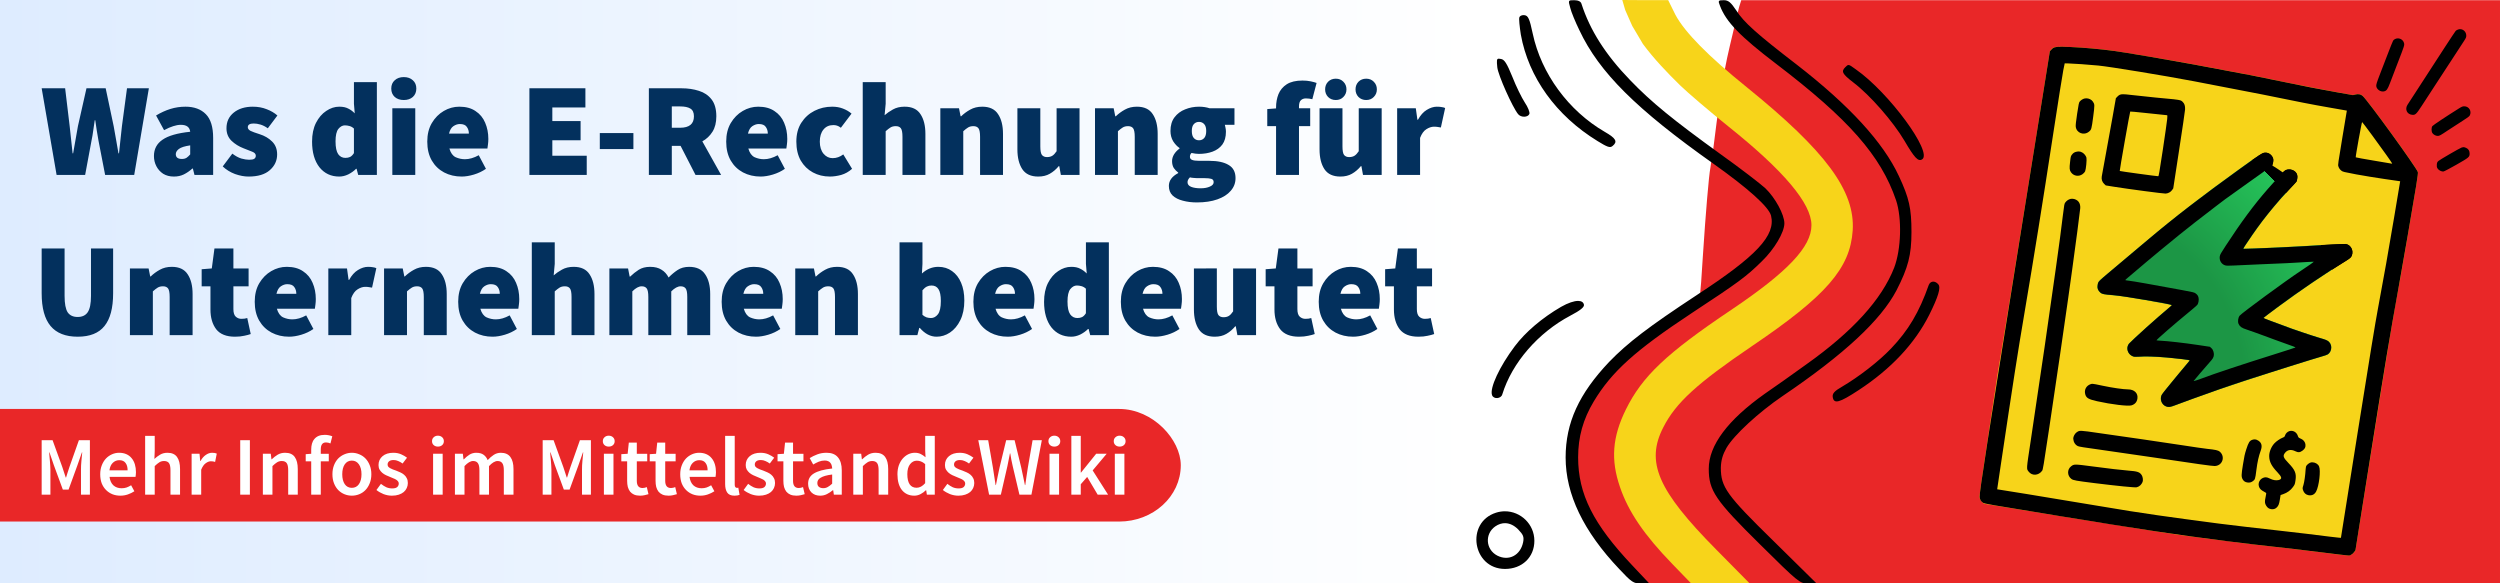 <svg width="1200" height="280" preserveAspectRatio="xMidYMid" version="1.0" viewBox="0 0 1200 280" xmlns="http://www.w3.org/2000/svg">
<defs>
<linearGradient id="linearGradient1" x2="900" y1="105" y2="105" gradientTransform="scale(.786 1.333)" gradientUnits="userSpaceOnUse">
<stop stop-color="#deecff" offset="0"/>
<stop stop-color="#fff" offset="1"/>
</linearGradient>
<radialGradient id="cloudradial-a" cx="0%" cy="0%" r="110%">
<stop stop-color="#1c9645" offset="0"/>
<stop stop-color="#1c9645" offset=".6"/>
<stop stop-color="#25c259" offset="1"/>
<animate attributeName="r" dur="3000ms" repeatCount="indefinite" values="0%; 100%; 40%; 150%; 0%;"/>
</radialGradient>
</defs>
<rect id="banner-ground" width="1200" height="280" fill="#fff" stroke-width="0"/>
<rect id="banner-background" width="707.63" height="280" fill="url(#linearGradient1)" stroke-width=".768"/>
<g id="haring-background" transform="matrix(1 0 0 1 25.499 .1)">
<path id="haring-background-red-ground" d="m810.3 0-1 3.201c-0.915 3.455-1.661 6.93-2.501 10.399l-1.9 8.001c-3.899 16.282-5.924 32.912-8 49.5l-1.4 9.299c-0.7 3.2-2.299 22.101-3.599 42.101-0.6 9.9-1.201 18-1.301 18.1 0 0-3.349 4.872-9.149 8.672-27.9 18-41.673 33.24-49.673 52.54-2.4 5.7-3.344 6.472-3.344 17.672 0 11.3 1.266 12.716 3.866 19.916 3.6 9.8 11.938 22.156 21.338 32.156l7.301 8.445h413.56v-280h-169.4z" fill="#e92728"/>
<path id="haring-background-yellow-path" d="m754.6 4.7c5.456 12.071 0.818 3.06 8.5 16.3 5.265 7.123 11.537 13.667 17.9 19.9 3.6 3.5 13.9 12.3 23 19.6 26.8 21.4 40 37.1 40 47.5s-11.5 22.5-38.6 40.7c-31.1 20.9-42.6 31.8-50.5 47.8-6.5 13.2-7.3 24.2-2.8 37.2 4 11.8 11.6 23 25.3 37.1l8.9 9.2h28.1l-16.1-16.3c-28.1-28.4-34-42-25.4-58.7 6-11.8 16.2-21.1 42.6-39 35.6-24.1 47.1-37.3 48.3-55.5 1.2-19-13-38.1-50.8-68.7-18.5-14.9-29.8-26.4-34.3-34.8l-3.48-7.044-10.919 0.022-11.101-0.078z" fill="#f7d41a" stroke-width=".1"/>
<path id="haring-background-black-contours" d="m730.1 0c-2.9 0-2.9 1e-3 -1.9 3.601 0.5 2.1 2.5 6.899 4.4 10.799 9.5 20.2 27.3 37.901 64.5 64.201 16.6 11.8 26.4 20.6 27.5 24.8 2.3 9.5-6.8 19.299-35.6 38.099-23.1 15.2-33.2 22.901-42.1 32.101-14.5 15.3-20.9 29.199-20.9 45.899 0 17.6 8.5 35.4 25.8 53.6 5.9 6.3 6.8 6.901 10.4 6.901h3.999l-8.2-8.701c-18.7-19.8-26-34.199-26-51.899 0-9.8 2.4-18.299 7.5-26.799 8.6-14.3 19.9-24.5 47-42.4 22.5-14.8 26.2-17.501 33.7-24.901 6-5.8 10.8-13.899 10.8-18.199 0-4.2-4.4-12.3-9.1-16.8-2.4-2.2-12-9.601-21.4-16.301-23-16.6-33.4-25.1-43.5-35.6-11.9-12.3-19.301-23.999-23.401-36.699-0.3-1.1-1.599-1.701-3.499-1.701zm71.799 0c-2.7 0-2.799 0.2-1.799 2.7 2.9 7.7 9.699 14.7 26.899 27.8 34.9 26.6 50.301 44.101 57.601 65.5 2.9 8.6 2.501 23.499-0.899 32.399-6 15.3-19.9 30.6-42.3 46.5-6.5 4.7-15.4 11.001-19.8 14.001-17.8 12.6-26.9 24.8-26.9 36 0 10.5 3.101 15.1 24.601 36.3 18.4 18.2 19.099 18.8 23.099 18.8h4.1l-20.6-20.3c-22.7-22.2-25.399-26.001-25.399-35.301 0.1-3.6 0.9-6.3 2.7-9.499 3.6-6.2 15.499-17.1 26.799-24.8 29.7-20.1 47.3-36.501 54.8-50.801 5.6-10.9 7.201-16.999 7.201-27.999 0-11.4-1.1-16.301-6-26.801-7.5-16.2-23.8-34-49.1-53.6-19.1-14.7-25.401-20.3-29.001-26-2.6-3.9-3.8-4.9-6-4.9zm-96.015 7.157c-0.969-0.029-1.909 0.43-2.084 1.043-0.3 0.7 0.1 4.4 0.7 8.3 3.7 20.5 16.9 38.9 36.8 51.1 4.7 2.9 6 3.401 7.2 2.401 2.6-2.1 1.7-3.7-3.7-6.8-17.4-10.1-30.5-27.9-34.6-47.2-1.5-7.1-2.201-8.601-3.901-8.801-0.138-0.025-0.276-0.038-0.415-0.042zm-11.918 20.912c-1.086-0.023-1.091 0.8-0.766 4.131 0.4 3.8 7.299 19.2 9.999 22.5 1.4 1.7 4.701 1.6 5.401-0.1 0.3-0.8-0.7-3.3-2.2-5.5-1.5-2.3-4.2-7.8-6-12.4-2.6-6.4-3.8-8.3-5.5-8.501-0.375-0.075-0.682-0.125-0.933-0.13zm167.81 3.034c-0.501 0.004-0.876 0.397-1.576 1.097-2 2-1.4 3.2 3.8 7.2 8.2 6.2 19.201 18.9 24.601 28 4.8 8.2 6.599 10.2 8.499 9 5.3-3.2-15.9-32.1-31.8-43.2-2.025-1.462-2.878-2.103-3.523-2.098zm40.847 103.98c-0.98-0.068-1.873 0.489-2.323 1.614-4.6 13.1-9.8 21.8-18.1 30.5-5.9 6.2-15.5 13.6-23.5 18.3-3.7 2.1-4.7 3.3-4.5 4.9 0.5 3.6 3.1 2.899 12.4-3.201 15.6-10.2 26.999-22.4 33.899-36.1 4.4-8.8 5.7-13.2 4.4-14.7-0.7-0.831-1.514-1.262-2.276-1.314zm-170.57 9.259c-1.981-0.021-4.881 0.942-8.256 2.855-9.1 5.3-17.1 12.099-22.2 18.899-7.3 9.7-12.2 20.2-10.9 23.5 0.7 2 4.3 1.8 4.9-0.4 4.7-15.2 17.2-29.6 32.7-37.8 4.8-2.5 6.699-4.1 6.5-5.2-0.219-1.225-1.203-1.838-2.744-1.855zm-35.212 100.98c-1.395 2e-3 -2.822 0.216-4.244 0.669-14.8 4.7-11.301 27 4.299 27 8.2 0 14.101-5.6 14.101-13.5 0-8.016-6.621-14.181-14.156-14.169zm0.227 5.703c2.114 0.06 4.216 1.054 6.129 2.966 2.5 2.6 2.901 3.601 2.401 6.201-1.3 6.3-6.9 9.2-12.4 6.4-5.6-2.9-6.101-10.4-1-14 1.575-1.094 3.226-1.614 4.871-1.567z"/>
</g>
<g id="haring-invoice" transform="matrix(.187 .03 -.03 .187 899.99 -74.45)">
<path id="haring-invoice-yellow-background" d="m676 419.6c-39.6 1.3-78.6 4.3-115.7 8.9-28.3 3.6-33 5.3-37.6 13.8l-2.2 4.2-0.1 378.5c0 208.2-0.4 389.1-0.8 402s-0.3 66.7 0.3 119.5 1.4 128.2 1.7 167.5 1 73.1 1.5 75.1c1.3 5.3 4.9 10 10 13.1l4.5 2.8 235.4 0.3c203.4 0.1 244.2-0.1 299-1.6 94.3-2.6 170.6-5.4 212.5-7.7 21.5-1.2 76.5-3.5 122-5 64.8-2.2 64.7-2.2 69.3-5.3 2.3-1.4 5.4-4.8 6.9-7.4l2.8-4.8v-281c0-260.5 0.5-326.1 3-417.5 0.7-25.2 2.4-181.6 2.6-233.6 0.1-32.4-0.1-38.5-1.4-41-6.1-11.6-157.8-162.7-169.5-168.8-5.2-2.8-12.5-2.6-18.7 0.3l-5 2.4-54-1.1c-29.7-0.6-74.2-2-99-3.1-82-3.7-92.8-4.1-125-5.1-34-1-86-2.4-150.5-4-41-1-173.6-2-192-1.4z" fill="#f7d41a" stroke-width=".1"/>
<path id="haring-invoice-red-lightning" transform="matrix(.1 0 0 -.1 -1.0415e-5 2048)" d="m10952 14330c-57-26-370-331-1069-1042-547-556-1044-1098-1578-1718-115-134-340-395-499-579-159-185-322-374-363-421-98-111-107-130-107-212 0-55 5-73 27-107 15-22 46-53 69-68 50-34 86-35 408-14 167 11 330 12 735 6 286-4 562-10 613-14l93-6-83-95c-199-227-768-930-835-1031-15-23-26-57-30-90-7-74 33-151 99-192 65-41 106-43 238-14 250 56 633 94 1123 112 107 4 147 2 147-6 0-7-24-51-54-98-125-201-478-809-501-865-56-132 55-286 206-286 39 0 105 29 199 87 94 57 464 262 995 551 431 235 2006 1034 2452 1244 125 59 146 72 170 109 40 60 44 156 10 219-36 69-93 99-219 116-413 58-702 107-1088 185-244 49-455 89-467 89-13 0-23 4-23 10 0 16 707 726 995 999 281 266 538 499 784 711 79 68 152 137 162 153 81 135-24 322-181 320-25 0-259-48-520-106-589-131-742-165-1045-228-132-27-303-63-380-79-203-44-590-119-593-115-5 5 86 210 185 415 220 454 449 849 737 1270 138 201 140 206 144 266 8 114-51 193-159 216-77 16-156-8-200-61l-32-38-106 50c-58 27-122 55-141 62l-35 12v86c0 79-2 89-30 128-58 82-161 111-253 69z" fill="url(#cloudradial-a)"/>
<path id="haring-invoice-black-contours" d="m1538.7 226.16c-1.855 0.236-3.714 0.826-5.5 1.81-2.176 1.092-4.537 3.072-5.309 4.262-0.876 1.206-10.035 21.554-20.591 45.217-22.033 49.607-66.898 151.18-70.342 159.1-5.404 12.385 2.546 24.151 15.641 23.251 8.03-0.525 10.053-3.196 19.673-24.683 4.643-10.45 16.298-36.635 25.885-58.33 27.383-61.663 49.065-110.14 54.184-121.63 4.096-9.189 4.63-11.199 3.866-15.348-1.519-9.04-9.469-14.664-17.507-13.642zm-152.6 48.103c-2.313 0.381-4.592 1.275-6.658 2.723-1.726 1.234-3.63 3.348-4.249 4.834-0.635 1.382-4.556 18.447-8.542 37.76-4.074 19.434-8.776 41.635-10.504 49.595-5.332 24.971-6.011 30.091-4.655 33.932 2.816 7.667 12.832 12.279 20.724 9.535 6.571-2.322 8.786-6.523 12.073-22.843 1.695-8.168 6.598-31.788 11.012-52.449 10.249-47.847 10.404-48.937 8.138-53.809-3.103-6.955-10.398-10.423-17.337-9.279zm-838.34 155.91c-16.27 2.541-20.434 5.105-24.259 11.33l-3.003 4.804-8.9e-4 477.1c0 515.3 0.707 657.59 3.107 666.29 1.7 6.4 5.097 10.504 10.697 13.104 4.1 2 6.996 2.004 197.7 2.604 215.9 0.7 298.2-0.203 430-4.403 38.8-1.3 96.398-3.705 120.5-5.005 19.9-1.1 71.8-3.295 120.5-4.995 76.5-2.8 68.399-2.197 73.099-5.497 2.6-1.8 5.302-5.002 6.802-8.002l2.596-5-0.294-246c-0.3-232.9 0.194-304.4 2.794-433 1.2-54.6 2.906-205.1 3.106-256.2 0-26.5-0.303-34.697-1.303-36.597-6-11.4-155.4-160.5-168.9-168.5-5.3-3.3-11.897-3.403-18.897-0.303l-5.499 2.404-43.001-0.698c-23.6-0.4-52.897-1.105-64.997-1.605-32.6-1.4-138.7-5.796-156-6.496-18.9-0.7-70.701-2.107-149-4.007-59.7-1.4-178.19-2.603-201.99-1.903-37.6 1-76.202 3.706-113 7.906-8.55 0.975-15.318 1.823-20.741 2.67zm14.738 40.33 8.505-1.201c12.3-1.7 51-5.197 76.5-6.797 28.8-1.8 170.7-1.299 245 0.901 118.3 3.5 154.09 4.697 176.49 5.597 95.4 4.1 130.3 5.304 171.5 5.804l47.005 0.7-0.398 69.499c-0.4 64.9-0.303 69.8 1.397 73 2.4 4.9 5.302 7.794 10.002 10.294 3.7 1.9 6.397 2.103 37.997 3.003 18.7 0.4 51.697 0.602 73.397 0.202l39.408-0.599-0.602 90.399c-0.7 92.6-1.703 152.1-3.903 238.2-1 36.1-1.202 120-1.002 318.2l0.402 269.2-4.404 0.499c-2.4 0.3-13.094 0.799-23.794 1.099-27.4 0.8-87.802 3.203-124.5 5.003-137.4 6.6-178.9 7.999-315.5 10.599-42 0.8-90.504 0.904-158.5 0.304-53.9-0.5-132.9-0.905-175.5-0.905l-77.493-0.002-0.706-58.499c-2.4-218.2-2.794-290.3-1.794-394.5 1.3-143.9 1.301-280.7 0.001-459-0.6-79.8-0.704-153.1-0.304-163l0.798-18.002zm158.37 53.865c-7.376 1.211-9.801 3.437-13.364 8.437l-3.005 4.397-0.693 47.102c-0.4 26-1.299 69.902-1.999 97.702s-1.206 53.197-1.206 56.497c0 7.6 3.1 13.703 9.2 18.003l4.405 2.994 22.093 0.005c35.9 0 125.81-2.498 130.91-3.598 6.5-1.5 12.101-5.807 14.801-11.407l2.3-4.703-0.705-97.597c-0.3-53.8-0.997-100.9-1.397-104.8-1.1-9-3.701-14.104-9.101-17.904-3.9-2.7-5.002-2.992-12.902-3.192-4.8 0-9.602 0.097-10.702 0.297-3 0.6-84.001 5.297-108.7 6.297-9.3 0.375-15.505 0.741-19.931 1.467zm-90.438 24.971c-1.528 0.244-3.022 0.665-4.429 1.265-4.2 1.8-8.597 5.797-10.797 9.897-1.4 2.6-1.598 6.697-1.398 30.997 0.2 20.3 0.694 29.41 1.694 33.01 4.4 15.7 24.205 19.695 35.205 7.095 5.2-5.8 5.4-7.501 4.5-38.601-0.9-30.4-1.102-31.802-6.602-37.802-4.225-4.713-11.55-6.917-18.172-5.861zm949.24-131.76c-4.061 0.643-6.124 1.818-12.775 7.676-28.787 25.163-58.02 52.217-59.219 54.755-2.064 4.49-0.423 14.159 3.103 17.551 3.905 3.758 9.42 5.548 14.523 4.739 3.957-0.627 6.43-2.505 22.429-17.423 9.972-9.159 24.918-22.633 33.159-29.916 11.994-10.547 15.373-14.176 16.298-17.098 3.316-11.414-5.957-22.115-17.516-20.284zm-833.87 147.23c0.4-0.3 15.606-1.403 33.706-2.304 34.6-1.8 56.902-3.097 59.602-3.297 1.3-0.2 1.692 1.398 2.192 9.498 0.4 5.4 1.008 40.504 1.407 78.004 0.5 58.3 0.393 68.298-0.807 68.698-2 0.7-97.901 2.904-98.501 2.304-0.8-0.8 1.6-152.1 2.4-152.9zm584.5-66.802c0.5 0 14.3 13.198 30.6 29.298 35.5 35.2 57.703 57.705 59.803 60.705l1.504 2.192-46.508-0.393c-25.6-0.1-46.799-0.603-47.199-1.003-1.1-1 0.7-90.798 1.8-90.798zm263.06 22.224c-1.306 0.311-2.617 0.912-4.191 1.842-5.765 3.368-49.139 38.857-52.272 42.663-2.575 3.29-2.993 4.736-2.618 9.801 0.43 4.736 1.023 6.462 3.271 9.202 3.658 4.224 11.646 6.8 16.408 5.192 1.929-0.626 15.181-10.627 29.576-22.194 28.788-23.135 29.792-24.249 28.374-33.205-1.056-6.665-4.732-10.997-10.856-12.589-3.351-0.937-5.515-1.23-7.692-0.711zm-960.44 165.12c-1.331 0.211-2.727 0.591-4.321 1.154-5.7 2-8.696 4.506-11.396 9.606-2.3 4.3-2.403 4.896-1.703 19.396 0.7 16 1.701 20.007 6.301 24.907 8.1 8.6 21.396 8.693 29.796 0.193 2.5-2.5 4.606-5.699 5.306-8.099 1.4-5.2-0.202-30.003-2.202-34.703-2-4.6-7.401-9.401-12.601-11.301-3.644-1.238-6.251-1.617-9.18-1.153zm466.08-71.439c-6.6 2-12.507 7.398-54.407 48.998-84.2 83.7-147.1 150.5-202.9 215.6-25.2 29.3-73.697 85.505-86.197 99.805-7.1 8.2-14.903 17.498-17.203 20.798-4 5.6-4.301 6.502-4.301 12.601 0 8.5 3 13.997 9.7 17.997 5.5 3.2 8.806 3.295 33.306 1.295 24.5-1.9 148.4-0.896 150.6 1.304 0.4 0.3-2.501 4.103-6.301 8.402-6.9 7.8-36.697 43.394-47.397 56.794-19 23.6-37.103 47.105-38.303 49.305-5.7 11.3 0.999 25.596 13.699 29.096 4.1 1.2 5.701 1.1 13.901-0.7 20.5-4.7 37.899-6.994 72.799-9.694 24-1.8 59.008-3.108 59.008-2.108 0 0.4-2.905 5.401-6.405 10.901-6.4 10.3-21.498 36.007-40.698 69.207-9.7 16.9-10.405 18.296-10.405 23.496 0.1 14.3 12.506 24.505 25.606 21.005 2.4-0.6 9.102-4.007 15.002-7.507 9.2-5.5 68.096-38.102 102.4-56.702 14.3-7.8 44.497-23.598 71.997-37.798 34-17.5 160.4-80.601 171.5-85.501 5.8-2.6 11.799-5.895 13.399-7.295 11.1-10.4 7.307-29.502-6.893-34.502-2.2-0.8-7.002-1.795-10.502-2.195-15.5-1.7-61.298-8.908-81.998-12.908-50.5-9.8-76.007-15.091-76.007-15.891 0-0.4 13.405-14.508 29.805-31.408 46.6-47.9 114.2-111.49 153.49-144.29 10.3-8.6 13.001-12.898 13.001-20.998 0-11.7-8.695-21.003-19.695-21.003-2.5 0-17.507 2.901-33.307 6.401-45.1 10.1-104.2 22.996-133.8 29.096-37.9 7.9-85.69 17.501-87.19 17.501-1.6 0 1.598-7.503 16.198-38.003 13-27.5 26.298-52.193 43.798-81.493 12-20.2 17.404-28.506 37.104-57.406l9.091-13.297 3e-3 -6.696c0-4.5-0.597-7.8-1.897-10.4-4.8-9.8-20.5-13.101-30.2-6.501-3 2.1-21.301 28.595-38.001 55.295-27.9 44.6-52.698 92.403-81.998 158.3-8.9 19.8-10.401 23.997-10.401 28.397 0 10.3 7.094 18.898 16.794 20.398 3.4 0.5 8.607-0.195 21.607-2.994 9.4-2.1 38.902-8.202 65.602-13.602 67.6-13.8 75.998-15.496 88.498-18.396 19.6-4.5 43.401-9.608 44.601-9.608s-11.303 12.206-28.603 28.006c-32.9 30.1-131.1 129.6-135 136.8-3.1 5.8-2.802 15.698 0.698 20.998 4.1 6.2 9.605 8.899 21.805 10.698 5.8 0.9 15.897 2.708 22.497 4.008s18.095 3.6 25.495 4.9c7.4 1.4 18.002 3.494 23.502 4.694 5.5 1.1 18.6 3.602 29 5.502 23.1 4.2 29.501 5.499 29.501 6.299 0 0.3-23.3 12.197-51.7 26.397-74.1 37-142.9 72.8-170.3 88.7-8.8 5.1-19.107 10.306-19.507 9.806-0.3-0.3 21.205-35.305 36.505-59.605 4.6-7.3 5.205-13.993 1.704-21.493-1.8-4-3.704-6.302-6.804-8.402l-4.301-2.802-32 0.302c-32.9 0.3-76.5 2.297-93.9 4.297-5.4 0.6-9.999 0.899-10.299 0.599-1-0.9 38.205-47.898 67.605-80.998 10.2-11.5 19.293-22.299 20.293-23.999 2.2-4 2.303-13.398 0.203-18.398-2-4.8-4.095-6.999-8.995-9.599-3.7-2-6.21-2.203-35.01-2.903-82.7-2-126.39-2.604-135.99-2.104-5.8 0.3-10.504 0.301-10.504-0.099s2.198-3.297 4.898-6.397c2.8-3.1 8.3-9.596 12.3-14.296 13.5-16 44.101-51.307 58.201-67.307 39-44.2 48.305-54.497 76.105-84.597 16.5-17.8 37.492-40.101 46.592-49.501 9.2-9.3 17.907-18.501 19.507-20.401 1.6-1.8 25.2-25.098 52.4-51.798 52.8-51.7 52.896-51.804 52.896-61.304 0.1-12.2-13.397-22.594-24.897-19.094zm-462.44 192.3c-1.945 0.192-3.839 0.653-5.564 1.403-4.6 2-8.697 5.994-11.197 10.794-1.9 3.8-1.903 4.705-0.903 33.004 1.9 51.5 2.107 59.896 3.607 133.1 2.6 126.1 4.601 266.01 6.401 443.01 0.7 77.3 0.299 72.499 7.3 79.199 10.2 9.7 26.395 6.001 33.295-7.599 1.6-3.2 1.703-9.909 0.603-112.51-1.1-106.9-3.501-276.59-4.601-328.09-0.3-14.3-1.004-47.605-1.504-74.005-1.3-60.5-3.795-150.2-4.495-157.8-0.5-6.3-3.002-11.995-6.702-15.395-4.05-3.825-10.402-5.681-16.238-5.104zm124.35 455.08c-2.027 0.239-3.032 0.735-4.607 1.522-10.8 5.6-14.702 17.395-9.202 28.395 4.1 8.1 10.095 10.402 31.895 11.802 37.1 2.3 79.901 0.602 88.001-3.498s12.009-10.299 12.009-19.099c0-13.9-11.5-22.002-27.5-19.402-11.5 1.8-39.11 2.298-64.71 0.998-16.312-0.812-22.508-1.117-25.886-0.718zm516.08 37.894c-1.624 0.257-3.238 0.752-4.795 1.521-4.5 2.2-8.299 7.403-8.899 12.203-0.5 3.5-1.193 4.399-4.793 6.599-6.2 3.6-14.804 11.698-18.804 17.798-6.6 9.9-9.802 24.207-7.702 34.707 2.6 13.5 9.898 23.394 26.698 36.194 13.7 10.4 15.308 15.107 6.508 19.107-6.2 2.7-13.908 2.599-22.608-0.101-4.7-1.5-8.102-2.001-10.502-1.601-14.9 2.6-20.697 20.098-10.297 30.498 3.2 3.1 6.906 4.898 16.906 8.398 0.9 0.3 0.996 3.204 0.596 10.804-0.7 11.8 0.299 15.997 4.999 21.297 4 4.7 8.102 6.601 13.702 6.601 5.7 0 10.1-2.103 13.3-6.403 3.8-5.1 4.702-9.294 4.702-21.394l-0.007-11.304 6.202-3.297c9.6-5.1 17.106-12.704 21.506-21.604 3.7-7.3 3.798-7.995 3.698-17.595-0.1-17.8-4.905-25.904-24.405-40.604-15-11.3-17.395-15.394-13.395-23.294 4.9-9.7 13.894-12.807 25.894-9.107 7.7 2.4 11.905 1.301 17.605-4.499 5.2-5.4 6.599-9.802 4.899-16.002-1.9-7.1-7.803-12.095-16.703-13.895-3-0.6-4.093-1.6-6.193-5.6-3.819-6.987-11.074-10.539-18.112-9.427zm-524.7 84.143c-7.15 0.887-8.445 2.533-12.095 5.983-3.9 3.8-6.701 12.095-5.701 16.995 1.9 8.4 7.397 14.804 14.797 16.804 3.2 0.9 16.805 0.905 56.205 0.005 28.6-0.6 90.894-1.599 138.49-2.099 109.6-1.1 149.21-1.903 155.51-3.103 19.2-3.6 23.594-27.705 6.794-38.005-4.3-2.7-11.898-3.101-33.298-1.901-7.4 0.4-34.602 0.805-60.502 0.905-25.8 0.1-73.294 0.6-105.49 1.2-32.2 0.5-80.505 1.3-107.5 1.8-27.05 0.4-40.052 0.529-47.202 1.416zm436.45-48.036c-1.923 0.296-3.854 0.97-5.842 2.02-6.3 3.4-8.304 8.094-11.104 26.194-1.9 12.6-2.298 18.909-2.198 39.509 0 26.3 0.594 30.895 4.994 36.795 3.3 4.2 7.305 6.2 12.805 6.2 5.6 0 9.298-1.396 12.898-4.796 5.7-5.4 5.907-6.299 5.107-29.499-0.7-21.6 0.093-34.901 3.093-51.101 2.3-12.2-0.799-19.606-9.999-23.706-3.375-1.562-6.549-2.108-9.754-1.615zm153.72 34.16c-1.03 0.138-2.052 0.363-3.064 0.663-3.7 1-10.107 7.7-11.007 11.4-0.3 1.4-0.294 5.391 0.006 8.791 1.5 14.4 1.795 32.001 0.695 39.801-1.2 7.7-1.095 8.305 1.105 12.705 3.3 6.7 9.098 10.502 15.998 10.502 8.6 0 14.403-4.099 17.303-12.2 5.2-14.9 3.496-54.809-2.804-64.309-3.675-5.425-11.025-8.322-18.231-7.354zm-590.49 100.63c-6.763 1.075-8.578 2.878-11.878 6.428-8.8 9.5-5.903 25.003 5.797 31.203 5.3 2.8 12.002 2.898 58.902 1.298 59-2.1 103.8-4.803 107.9-6.503 6.4-2.7 10.903-8.205 12.703-15.705 1-4.4-1.298-12.595-4.698-16.495-6.3-7.2-12.11-8.202-35.71-6.202-17.4 1.4-50.091 2.805-91.491 3.905-23.05 0.65-34.758 0.996-41.52 2.071z" stroke-width=".1"/>
</g>
<g id="call2action" transform="matrix(2.001,0,0,2.001,0,198.73)">
<rect x="-17.053" y="-.714" width="299.8" height="26.012" rx="14.291" fill="#e92728" stroke="#e92728" stroke-linecap="round" stroke-miterlimit="0" stroke-width=".999"/>
<path d="m77.91 4.997c-0.586 0-1.086 0.086-1.499 0.26-0.4 0.173-0.733 0.42-0.999 0.74-0.266 0.306-0.46 0.68-0.58 1.119-0.12 0.426-0.18 0.892-0.18 1.399v1.02l-1.319 0.1v1.719h1.319v7.995h2.298v-7.995h1.919v-1.818h-1.919v-1.06c0-1.106 0.413-1.659 1.24-1.659 0.36 0 0.72 0.08 1.079 0.24l0.439-1.719c-0.227-0.093-0.499-0.173-0.819-0.24-0.306-0.067-0.633-0.1-0.98-0.1zm27.143 0.2c-0.413 0-0.753 0.126-1.02 0.38-0.266 0.24-0.399 0.552-0.399 0.939 0 0.386 0.133 0.7 0.399 0.94 0.267 0.24 0.607 0.359 1.02 0.359 0.413 0 0.752-0.119 1.019-0.359 0.267-0.24 0.4-0.553 0.4-0.94 0-0.386-0.134-0.699-0.4-0.939-0.266-0.253-0.606-0.38-1.019-0.38zm40.974 0c-0.413 0-0.753 0.126-1.02 0.38-0.267 0.24-0.399 0.552-0.399 0.939 0 0.386 0.133 0.7 0.399 0.94 0.266 0.24 0.607 0.359 1.02 0.359 0.413 0 0.752-0.119 1.019-0.359 0.267-0.24 0.4-0.553 0.4-0.94 0-0.386-0.134-0.699-0.4-0.939-0.266-0.253-0.606-0.38-1.019-0.38zm106.89 0c-0.413 0-0.753 0.126-1.02 0.38-0.266 0.24-0.399 0.552-0.399 0.939 0 0.386 0.133 0.7 0.399 0.94 0.267 0.24 0.607 0.359 1.02 0.359 0.413 0 0.752-0.119 1.019-0.359s0.4-0.553 0.4-0.94c0-0.386-0.134-0.699-0.4-0.939-0.266-0.253-0.606-0.38-1.019-0.38zm15.669 0c-0.413 0-0.752 0.126-1.019 0.38-0.267 0.24-0.4 0.552-0.4 0.939 0 0.386 0.134 0.7 0.4 0.94 0.266 0.24 0.606 0.359 1.019 0.359s0.753-0.119 1.02-0.359c0.266-0.24 0.399-0.553 0.399-0.94 0-0.386-0.133-0.699-0.399-0.939-0.267-0.253-0.607-0.38-1.02-0.38zm-233.77 0.04v14.11h2.298v-6.855c0.413-0.4 0.78-0.7 1.1-0.9 0.333-0.213 0.713-0.319 1.139-0.319 0.546 0 0.939 0.167 1.179 0.5 0.24 0.333 0.36 0.906 0.36 1.719v5.856h2.298v-6.155c0-1.252-0.24-2.213-0.719-2.879-0.48-0.68-1.246-1.019-2.298-1.019-0.68 0-1.273 0.153-1.779 0.46-0.493 0.293-0.946 0.633-1.359 1.02l0.08-1.899v-3.637zm139.13 0v11.592c0 0.853 0.167 1.525 0.5 2.018s0.913 0.74 1.739 0.74c0.506 0 0.912-0.067 1.219-0.2l-0.3-1.719c-0.093 0.027-0.166 0.04-0.22 0.04h-0.14c-0.12 0-0.234-0.053-0.341-0.16-0.107-0.12-0.159-0.319-0.159-0.599v-11.712zm47.99 0v3.557l0.08 1.579c-0.386-0.333-0.773-0.593-1.159-0.78-0.386-0.2-0.859-0.3-1.419-0.3-0.533 0-1.053 0.12-1.56 0.36-0.493 0.24-0.932 0.579-1.319 1.019s-0.7 0.979-0.94 1.619c-0.227 0.64-0.34 1.359-0.34 2.159 0 1.626 0.36 2.891 1.079 3.797 0.733 0.893 1.719 1.339 2.958 1.339 0.533 0 1.04-0.126 1.52-0.38 0.48-0.253 0.899-0.56 1.259-0.919h0.08l0.16 1.059h1.898v-14.11zm35.057 0v14.11h2.258v-2.498l1.539-1.759 2.519 4.257h2.498l-3.698-5.816 3.357-3.997h-2.518l-3.637 4.517h-0.06v-8.814zm-247 1.039v13.071h2.098v-5.976c0-0.306-0.013-0.64-0.04-0.999-0.013-0.36-0.039-0.72-0.079-1.079-0.027-0.373-0.061-0.733-0.101-1.079-0.027-0.36-0.053-0.693-0.08-0.999h0.08l1.039 3.038 2.159 5.876h1.379l2.138-5.876 1.06-3.038h0.08c-0.027 0.306-0.061 0.64-0.101 0.999-0.04 0.346-0.073 0.706-0.1 1.079l-0.08 1.079c-0.013 0.36-0.02 0.693-0.02 0.999v5.976h2.138v-13.071h-2.638l-2.259 6.395c-0.147 0.413-0.286 0.84-0.42 1.279-0.12 0.426-0.253 0.853-0.399 1.28h-0.08c-0.147-0.426-0.286-0.853-0.42-1.28-0.133-0.44-0.273-0.866-0.42-1.279l-2.319-6.395zm47.629 0v13.071h2.319v-13.071zm72.553 0v13.071h2.099v-5.976c0-0.306-0.013-0.64-0.04-0.999-0.013-0.36-0.04-0.72-0.08-1.079-0.027-0.373-0.061-0.733-0.101-1.079-0.027-0.36-0.053-0.693-0.08-0.999h0.08l1.039 3.038 2.159 5.876h1.379l2.139-5.876 1.059-3.038h0.08c-0.027 0.306-0.06 0.64-0.1 0.999-0.04 0.346-0.074 0.706-0.101 1.079l-0.08 1.079c-0.013 0.36-0.019 0.693-0.019 0.999v5.976h2.138v-13.071h-2.638l-2.258 6.395c-0.147 0.413-0.287 0.84-0.421 1.279-0.12 0.426-0.253 0.853-0.399 1.28h-0.08c-0.147-0.426-0.286-0.853-0.42-1.28-0.133-0.44-0.273-0.866-0.42-1.279l-2.319-6.395zm104.49 0 2.598 13.071h2.818l1.579-6.876c0.107-0.506 0.206-1.006 0.3-1.499 0.107-0.506 0.206-1.012 0.3-1.519h0.08c0.08 0.506 0.166 1.012 0.26 1.519 0.107 0.493 0.214 0.993 0.32 1.499l1.619 6.876h2.878l2.498-13.071h-2.218l-1.14 6.595-0.319 2.079c-0.093 0.693-0.194 1.392-0.301 2.098h-0.08c-0.147-0.706-0.293-1.405-0.439-2.098-0.147-0.706-0.294-1.399-0.44-2.079l-1.599-6.595h-2.019l-1.599 6.595c-0.147 0.693-0.293 1.392-0.439 2.098-0.133 0.693-0.274 1.386-0.421 2.079h-0.079l-0.32-2.079c-0.107-0.693-0.214-1.392-0.32-2.098l-1.139-6.595zm-83.826 0.579-0.28 2.679-1.52 0.1v1.719h1.399v4.678c0 0.533 0.053 1.019 0.16 1.459 0.12 0.426 0.3 0.8 0.54 1.119 0.253 0.306 0.573 0.546 0.959 0.719 0.4 0.173 0.886 0.26 1.459 0.26 0.386 0 0.746-0.04 1.079-0.12 0.346-0.067 0.653-0.146 0.919-0.239l-0.4-1.699c-0.147 0.067-0.313 0.12-0.5 0.16-0.173 0.04-0.346 0.06-0.519 0.06-0.919 0-1.379-0.573-1.379-1.719v-4.678h2.498v-1.818h-2.498v-2.679zm6.815 0-0.279 2.679-1.52 0.1v1.719h1.399v4.678c0 0.533 0.052 1.019 0.159 1.459 0.12 0.426 0.3 0.8 0.54 1.119 0.253 0.306 0.573 0.546 0.959 0.719 0.4 0.173 0.887 0.26 1.46 0.26 0.386 0 0.745-0.04 1.078-0.12 0.346-0.067 0.654-0.146 0.92-0.239l-0.4-1.699c-0.147 0.067-0.313 0.12-0.5 0.16-0.173 0.04-0.347 0.06-0.52 0.06-0.919 0-1.379-0.573-1.379-1.719v-4.678h2.498v-1.818h-2.498v-2.679zm30.661 0-0.28 2.679-1.52 0.1v1.719h1.399v4.678c0 0.533 0.053 1.019 0.16 1.459 0.12 0.426 0.3 0.8 0.54 1.119 0.253 0.306 0.573 0.546 0.959 0.719 0.4 0.173 0.886 0.26 1.459 0.26 0.386 0 0.746-0.04 1.079-0.12 0.346-0.067 0.653-0.146 0.919-0.239l-0.4-1.699c-0.147 0.067-0.313 0.12-0.5 0.16-0.173 0.04-0.346 0.06-0.519 0.06-0.919 0-1.379-0.573-1.379-1.719v-4.678h2.498v-1.818h-2.498v-2.679zm-159.76 2.439c-0.573 0-1.132 0.12-1.679 0.36s-1.033 0.579-1.459 1.019c-0.413 0.44-0.746 0.979-0.999 1.619-0.253 0.64-0.381 1.359-0.381 2.159 0 0.813 0.12 1.539 0.36 2.178 0.253 0.626 0.6 1.16 1.039 1.6 0.44 0.44 0.953 0.779 1.539 1.019 0.586 0.227 1.22 0.34 1.899 0.34 0.626 0 1.226-0.1 1.799-0.3 0.573-0.2 1.092-0.453 1.558-0.759l-0.779-1.44c-0.36 0.227-0.727 0.406-1.1 0.54-0.36 0.12-0.753 0.18-1.179 0.18-0.799 0-1.46-0.232-1.979-0.699-0.506-0.48-0.813-1.159-0.919-2.039h6.236c0.027-0.12 0.046-0.28 0.06-0.48 0.027-0.2 0.04-0.413 0.04-0.639 0-0.68-0.086-1.306-0.26-1.879-0.173-0.573-0.433-1.067-0.78-1.48-0.333-0.413-0.753-0.733-1.259-0.959-0.506-0.227-1.092-0.34-1.759-0.34zm22.326 0c-0.52 0-1.026 0.173-1.519 0.519-0.493 0.333-0.914 0.82-1.26 1.46h-0.08l-0.159-1.739h-1.899v9.813h2.298v-5.996c0.306-0.746 0.673-1.265 1.1-1.558 0.426-0.306 0.833-0.46 1.219-0.46 0.213 0 0.393 0.013 0.54 0.04 0.147 0.027 0.306 0.067 0.479 0.12l0.4-1.999c-0.28-0.133-0.653-0.2-1.119-0.2zm17.529 0c-0.68 0-1.279 0.153-1.799 0.46-0.506 0.306-0.979 0.673-1.419 1.099h-0.08l-0.16-1.319h-1.899v9.813h2.299v-6.855c0.413-0.4 0.779-0.7 1.099-0.9 0.333-0.213 0.713-0.319 1.139-0.319 0.546 0 0.94 0.167 1.18 0.5s0.359 0.906 0.359 1.719v5.856h2.299v-6.155c0-1.252-0.241-2.213-0.72-2.879-0.48-0.68-1.246-1.019-2.298-1.019zm15.99 0c-0.613 0-1.199 0.12-1.759 0.36-0.56 0.227-1.059 0.56-1.499 0.999-0.426 0.44-0.767 0.979-1.02 1.619-0.253 0.64-0.38 1.365-0.38 2.178 0 0.813 0.126 1.539 0.38 2.178 0.253 0.64 0.593 1.179 1.02 1.619 0.44 0.44 0.939 0.773 1.499 0.999 0.56 0.227 1.146 0.34 1.759 0.34 0.613 0 1.199-0.113 1.759-0.34 0.573-0.227 1.073-0.56 1.499-0.999 0.426-0.44 0.767-0.979 1.02-1.619 0.266-0.64 0.399-1.365 0.399-2.178 0-0.813-0.133-1.539-0.399-2.178-0.253-0.64-0.593-1.179-1.02-1.619-0.426-0.44-0.926-0.773-1.499-0.999-0.56-0.24-1.146-0.36-1.759-0.36zm9.974 0c-1.106 0-1.979 0.273-2.618 0.82-0.64 0.546-0.959 1.253-0.959 2.119 0 0.413 0.079 0.772 0.239 1.078 0.173 0.293 0.387 0.553 0.64 0.78 0.266 0.227 0.566 0.42 0.899 0.58 0.333 0.16 0.66 0.3 0.98 0.42l0.759 0.32c0.253 0.093 0.479 0.2 0.679 0.32 0.2 0.12 0.36 0.26 0.48 0.42 0.12 0.147 0.18 0.319 0.18 0.519 0 0.346-0.126 0.633-0.38 0.86-0.253 0.213-0.646 0.319-1.179 0.319-0.506 0-0.979-0.093-1.419-0.279-0.426-0.2-0.859-0.473-1.299-0.82l-1.079 1.48c0.48 0.386 1.045 0.712 1.698 0.979 0.666 0.253 1.34 0.38 2.019 0.38 0.613 0 1.159-0.08 1.639-0.24 0.48-0.16 0.88-0.373 1.199-0.639 0.32-0.28 0.559-0.6 0.719-0.959 0.173-0.373 0.261-0.773 0.261-1.199 0-0.453-0.087-0.84-0.261-1.159-0.16-0.333-0.379-0.613-0.659-0.839-0.267-0.227-0.567-0.413-0.9-0.559-0.333-0.16-0.666-0.3-0.999-0.42-0.267-0.093-0.527-0.187-0.78-0.28-0.24-0.093-0.453-0.193-0.639-0.3-0.187-0.107-0.34-0.227-0.46-0.36-0.107-0.147-0.16-0.319-0.16-0.519 0-0.306 0.113-0.56 0.34-0.76 0.24-0.213 0.607-0.319 1.1-0.319 0.386 0 0.752 0.08 1.099 0.24 0.36 0.147 0.712 0.346 1.059 0.599l1.06-1.399c-0.4-0.306-0.873-0.579-1.419-0.819-0.546-0.24-1.159-0.36-1.839-0.36zm19.887 0c-0.613 0-1.166 0.153-1.659 0.46-0.48 0.306-0.926 0.68-1.339 1.119h-0.08l-0.16-1.339h-1.898v9.813h2.298v-6.855c0.76-0.813 1.445-1.219 2.058-1.219 0.52 0 0.9 0.167 1.14 0.5 0.253 0.333 0.38 0.906 0.38 1.719v5.856h2.298v-6.855c0.76-0.813 1.446-1.219 2.059-1.219 0.506 0 0.879 0.167 1.118 0.5 0.253 0.333 0.381 0.906 0.381 1.719v5.856h2.318v-6.155c0-1.252-0.247-2.213-0.74-2.879-0.493-0.68-1.259-1.019-2.298-1.019-0.626 0-1.193 0.167-1.699 0.5-0.506 0.333-0.993 0.753-1.459 1.259-0.227-0.56-0.56-0.993-0.999-1.299-0.426-0.306-0.999-0.46-1.719-0.46zm53.426 0c-0.573 0-1.132 0.12-1.679 0.36s-1.033 0.579-1.459 1.019c-0.413 0.44-0.746 0.979-0.999 1.619-0.253 0.64-0.38 1.359-0.38 2.159 0 0.813 0.119 1.539 0.359 2.178 0.253 0.626 0.6 1.16 1.039 1.6 0.44 0.44 0.953 0.779 1.539 1.019 0.586 0.227 1.22 0.34 1.899 0.34 0.626 0 1.226-0.1 1.799-0.3 0.573-0.2 1.093-0.453 1.56-0.759l-0.78-1.44c-0.36 0.227-0.727 0.406-1.1 0.54-0.36 0.12-0.753 0.18-1.179 0.18-0.799 0-1.459-0.232-1.978-0.699-0.506-0.48-0.814-1.159-0.92-2.039h6.236c0.027-0.12 0.047-0.28 0.06-0.48 0.027-0.2 0.04-0.413 0.04-0.639 0-0.68-0.087-1.306-0.261-1.879-0.173-0.573-0.432-1.067-0.779-1.48-0.333-0.413-0.754-0.733-1.26-0.959-0.506-0.227-1.092-0.34-1.759-0.34zm14.771 0c-1.106 0-1.979 0.273-2.618 0.82-0.64 0.546-0.959 1.253-0.959 2.119 0 0.413 0.08 0.772 0.24 1.078 0.173 0.293 0.386 0.553 0.639 0.78 0.266 0.227 0.567 0.42 0.9 0.58 0.333 0.16 0.659 0.3 0.979 0.42l0.759 0.32c0.253 0.093 0.48 0.2 0.68 0.32 0.2 0.12 0.359 0.26 0.479 0.42 0.12 0.147 0.181 0.319 0.181 0.519 0 0.346-0.126 0.633-0.38 0.86-0.253 0.213-0.647 0.319-1.18 0.319-0.506 0-0.979-0.093-1.419-0.279-0.426-0.2-0.859-0.473-1.299-0.82l-1.079 1.48c0.48 0.386 1.046 0.712 1.699 0.979 0.666 0.253 1.339 0.38 2.018 0.38 0.613 0 1.16-0.08 1.639-0.24s0.879-0.373 1.198-0.639c0.32-0.28 0.56-0.6 0.72-0.959 0.173-0.373 0.26-0.773 0.26-1.199 0-0.453-0.086-0.84-0.26-1.159-0.16-0.333-0.38-0.613-0.66-0.839-0.266-0.227-0.567-0.413-0.9-0.559-0.333-0.16-0.666-0.3-0.999-0.42-0.267-0.093-0.526-0.187-0.779-0.28-0.24-0.093-0.454-0.193-0.64-0.3-0.187-0.107-0.34-0.227-0.46-0.36-0.107-0.147-0.16-0.319-0.16-0.519 0-0.306 0.113-0.56 0.34-0.76 0.24-0.213 0.607-0.319 1.1-0.319 0.386 0 0.752 0.08 1.099 0.24 0.36 0.147 0.713 0.346 1.06 0.599l1.059-1.399c-0.4-0.306-0.873-0.579-1.419-0.819-0.546-0.24-1.159-0.36-1.839-0.36zm15.81 0c-0.786 0-1.519 0.126-2.199 0.38-0.68 0.253-1.292 0.553-1.839 0.9l0.839 1.539c0.44-0.266 0.886-0.494 1.339-0.68 0.466-0.187 0.939-0.279 1.419-0.279 0.333 0 0.613 0.052 0.839 0.159 0.227 0.093 0.406 0.234 0.54 0.421 0.147 0.173 0.246 0.379 0.3 0.619 0.067 0.227 0.107 0.467 0.12 0.72-1.013 0.107-1.886 0.26-2.618 0.46-0.72 0.2-1.319 0.447-1.799 0.74-0.466 0.293-0.813 0.646-1.039 1.059-0.213 0.4-0.319 0.859-0.319 1.379 0 0.866 0.266 1.565 0.799 2.098 0.533 0.52 1.232 0.78 2.098 0.78 0.586 0 1.126-0.126 1.619-0.38 0.506-0.253 0.979-0.566 1.419-0.939h0.08l0.16 1.078h1.898v-5.816c0-1.373-0.306-2.419-0.919-3.139-0.6-0.733-1.512-1.099-2.737-1.099zm11.772 0c-0.68 0-1.279 0.153-1.799 0.46-0.506 0.306-0.979 0.673-1.419 1.099h-0.08l-0.16-1.319h-1.898v9.813h2.298v-6.855c0.413-0.4 0.779-0.7 1.099-0.9 0.333-0.213 0.713-0.319 1.14-0.319 0.546 0 0.939 0.167 1.179 0.5 0.24 0.333 0.36 0.906 0.36 1.719v5.856h2.298v-6.155c0-1.252-0.24-2.213-0.719-2.879-0.48-0.68-1.247-1.019-2.299-1.019zm20.208 0c-1.106 0-1.979 0.273-2.618 0.82-0.64 0.546-0.959 1.253-0.959 2.119 0 0.413 0.079 0.772 0.239 1.078 0.173 0.293 0.387 0.553 0.64 0.78 0.266 0.227 0.566 0.42 0.899 0.58 0.333 0.16 0.66 0.3 0.98 0.42l0.759 0.32c0.253 0.093 0.479 0.2 0.679 0.32 0.2 0.12 0.36 0.26 0.48 0.42 0.12 0.147 0.18 0.319 0.18 0.519 0 0.346-0.126 0.633-0.38 0.86-0.253 0.213-0.646 0.319-1.179 0.319-0.506 0-0.979-0.093-1.419-0.279-0.426-0.2-0.859-0.473-1.299-0.82l-1.079 1.48c0.48 0.386 1.045 0.712 1.698 0.979 0.666 0.253 1.34 0.38 2.019 0.38 0.613 0 1.159-0.08 1.639-0.24 0.48-0.16 0.88-0.373 1.199-0.639 0.32-0.28 0.559-0.6 0.719-0.959 0.173-0.373 0.261-0.773 0.261-1.199 0-0.453-0.087-0.84-0.261-1.159-0.16-0.333-0.379-0.613-0.659-0.839-0.266-0.227-0.567-0.413-0.9-0.559-0.333-0.16-0.666-0.3-0.999-0.42-0.267-0.093-0.527-0.187-0.78-0.28-0.24-0.093-0.453-0.193-0.639-0.3-0.187-0.107-0.34-0.227-0.46-0.36-0.107-0.147-0.16-0.319-0.16-0.519 0-0.306 0.113-0.56 0.34-0.76 0.24-0.213 0.607-0.319 1.1-0.319 0.386 0 0.752 0.08 1.099 0.24 0.36 0.147 0.712 0.346 1.059 0.599l1.06-1.399c-0.4-0.306-0.873-0.579-1.419-0.819-0.546-0.24-1.159-0.36-1.839-0.36zm-126.36 0.24v9.813h2.298v-9.813zm40.974 0v9.813h2.298v-9.813zm106.89 0v9.813h2.298v-9.813zm15.669 0v9.813h2.299v-9.813zm-238.81 1.539c0.68 0 1.179 0.22 1.499 0.66 0.333 0.426 0.5 1.019 0.5 1.778h-4.357c0.107-0.799 0.379-1.405 0.819-1.818 0.44-0.413 0.953-0.62 1.539-0.62zm139.13 0c0.68 0 1.179 0.22 1.499 0.66 0.333 0.426 0.5 1.019 0.5 1.778h-4.358c0.107-0.799 0.38-1.405 0.82-1.818 0.44-0.413 0.953-0.62 1.539-0.62zm-83.346 0.1c0.72 0 1.286 0.3 1.699 0.9 0.413 0.586 0.62 1.379 0.62 2.378 0 0.986-0.207 1.779-0.62 2.378-0.413 0.586-0.98 0.879-1.699 0.879-0.72 0-1.286-0.293-1.699-0.879-0.4-0.6-0.599-1.392-0.599-2.378 0-0.999 0.199-1.792 0.599-2.378 0.413-0.6 0.98-0.9 1.699-0.9zm135.53 0.02c0.333 0 0.659 0.06 0.979 0.18 0.333 0.12 0.673 0.333 1.02 0.639v4.577c-0.64 0.733-1.326 1.1-2.059 1.1-0.72 0-1.272-0.273-1.658-0.82-0.373-0.56-0.56-1.373-0.56-2.439 0-1.039 0.22-1.838 0.66-2.398 0.44-0.56 0.979-0.839 1.619-0.839zm-20.307 3.317v2.199c-0.373 0.346-0.726 0.613-1.059 0.799-0.32 0.187-0.68 0.28-1.079 0.28-0.413 0-0.753-0.1-1.02-0.3-0.266-0.2-0.399-0.52-0.399-0.959 0-0.24 0.06-0.467 0.18-0.68 0.12-0.213 0.32-0.399 0.6-0.559 0.28-0.173 0.646-0.326 1.099-0.46 0.453-0.133 1.012-0.24 1.679-0.32z" fill="#fff"/>
</g>
<path id="headline" d="m193.82 37c-1.792 0-3.242 0.511-4.352 1.535-1.109 0.981-1.664 2.305-1.664 3.969 0 1.664 0.555 3.007 1.664 4.031 1.109 0.981 2.56 1.473 4.352 1.473 1.792 0 3.242-0.491 4.352-1.473 1.109-1.024 1.664-2.367 1.664-4.031 0-1.664-0.555-2.987-1.664-3.969-1.109-1.024-2.56-1.535-4.352-1.535zm447.36 0.768c-1.493 0-2.73 0.491-3.711 1.473-0.939 0.981-1.408 2.198-1.408 3.648s0.47 2.665 1.408 3.647c0.981 0.981 2.218 1.473 3.711 1.473 1.493 1e-6 2.71-0.491 3.648-1.473 0.981-0.981 1.473-2.196 1.473-3.647s-0.491-2.667-1.473-3.648c-0.939-0.981-2.155-1.473-3.648-1.473zm14.592 0c-1.493 0-2.73 0.491-3.711 1.473-0.939 0.981-1.408 2.198-1.408 3.648s0.47 2.665 1.408 3.647c0.981 0.981 2.218 1.473 3.711 1.473 1.493 1e-6 2.71-0.491 3.648-1.473 0.981-0.981 1.473-2.196 1.473-3.647s-0.491-2.667-1.473-3.648c-0.939-0.981-2.155-1.473-3.648-1.473zm-30.592 0.896c-3.157 0-5.673 0.596-7.551 1.791-1.835 1.195-3.158 2.774-3.969 4.736-0.768 1.963-1.152 4.096-1.152 6.4v0.447l-4.223 0.32v8.193h4.223v23.424h11.008v-23.424h5.377v-8.576h-5.377v-0.77c0-1.493 0.299-2.516 0.896-3.07 0.597-0.597 1.408-0.896 2.432-0.896s2.048 0.127 3.072 0.383l2.049-7.807c-0.683-0.256-1.622-0.512-2.816-0.768-1.152-0.256-2.475-0.385-3.969-0.385zm-455.29 0.768v10.369l0.383 4.607c-0.939-0.981-1.983-1.75-3.135-2.305-1.109-0.597-2.54-0.896-4.289-0.896-2.176 0-4.266 0.683-6.271 2.049-2.005 1.323-3.648 3.242-4.928 5.76-1.237 2.475-1.857 5.462-1.857 8.961 0 5.163 1.175 9.258 3.522 12.287 2.389 2.987 5.567 4.481 9.535 4.481 1.408 0 2.838-0.341 4.289-1.023 1.451-0.725 2.709-1.623 3.775-2.689h0.256l0.768 2.945h8.961v-44.545zm244.22 0v44.545h11.008v-20.992c0.853-0.768 1.622-1.366 2.305-1.793 0.683-0.427 1.537-0.639 2.561-0.639 1.109 0 1.92 0.341 2.432 1.023s0.768 2.048 0.768 4.096v18.305h11.008v-19.713c0-3.968-0.789-7.124-2.367-9.471-1.536-2.389-4.074-3.586-7.615-3.586-2.176 0-4.054 0.45-5.633 1.346-1.536 0.853-2.859 1.771-3.969 2.752l0.512-5.504v-10.369zm-394.11 2.945 7.168 41.6h13.695l3.072-16.512c0.341-1.621 0.619-3.266 0.832-4.93 0.256-1.664 0.492-3.263 0.705-4.799h0.256c0.213 1.536 0.447 3.135 0.703 4.799 0.256 1.664 0.533 3.308 0.832 4.93l3.201 16.512h13.951l7.039-41.6h-10.494l-2.434 18.176c-0.213 2.091-0.447 4.244-0.703 6.463-0.256 2.176-0.492 4.373-0.705 6.592h-0.256c-0.384-2.219-0.766-4.416-1.15-6.592-0.384-2.219-0.768-4.372-1.152-6.463l-3.84-18.176h-9.217l-4.096 18.176c-0.384 2.133-0.768 4.309-1.152 6.527l-1.152 6.527h-0.256c-0.213-2.176-0.447-4.351-0.703-6.527-0.256-2.176-0.492-4.351-0.705-6.527l-2.176-18.176zm234.11 0v41.6h27.521v-9.217h-16.514v-7.424h13.568v-9.217h-13.568v-6.527h15.873v-9.215zm57.344 0v41.6h11.01v-13.953h4.223l7.168 13.953h12.289l-9.025-16.129c2.005-1.109 3.628-2.645 4.865-4.607 1.237-1.963 1.855-4.437 1.855-7.424 0-3.456-0.769-6.166-2.305-8.129-1.536-1.963-3.563-3.328-6.08-4.096-2.517-0.811-5.269-1.215-8.256-1.215zm11.01 8.703h3.967c2.176 0 3.818 0.341 4.928 1.023 1.152 0.683 1.728 1.921 1.728 3.713 0 3.669-2.219 5.504-6.656 5.504h-3.967zm-233.47 0.127c-2.475 0-4.886 0.365-7.232 1.09-2.304 0.725-4.586 1.769-6.848 3.135l3.84 7.041c1.664-0.896 3.136-1.536 4.416-1.92 1.28-0.427 2.496-0.641 3.648-0.641 2.731 0 4.224 1.109 4.481 3.328-6.144 0.64-10.582 1.92-13.312 3.84-2.731 1.877-4.096 4.481-4.096 7.809 0 1.749 0.382 3.37 1.15 4.863 0.768 1.493 1.858 2.71 3.266 3.648 1.451 0.896 3.178 1.344 5.184 1.344 1.749 0 3.328-0.341 4.736-1.023 1.451-0.725 2.816-1.664 4.096-2.816h0.256l0.768 3.072h8.961v-17.793c0-5.248-1.175-9.044-3.522-11.391-2.347-2.389-5.61-3.586-9.791-3.586zm32.383 0c-3.755 0-6.804 0.939-9.15 2.816-2.347 1.877-3.522 4.395-3.522 7.553 0 2.432 0.812 4.437 2.434 6.016 1.621 1.536 3.541 2.731 5.76 3.584 1.707 0.64 3.113 1.195 4.223 1.664 1.109 0.427 1.664 1.067 1.664 1.92 0 0.64-0.256 1.131-0.768 1.473-0.469 0.299-1.28 0.447-2.432 0.447-1.067 0-2.305-0.192-3.713-0.576-1.408-0.427-2.858-1.215-4.352-2.367l-4.607 6.144c1.664 1.579 3.627 2.793 5.889 3.647 2.304 0.811 4.479 1.217 6.527 1.217 4.48 0 7.872-1.024 10.176-3.072 2.347-2.048 3.519-4.566 3.519-7.553 0-2.56-0.81-4.628-2.432-6.207-1.579-1.579-3.584-2.752-6.016-3.519-2.048-0.64-3.498-1.173-4.352-1.6-0.853-0.469-1.281-1.046-1.281-1.728 0-1.195 0.939-1.793 2.816-1.793 1.024 0 2.112 0.17 3.264 0.512s2.325 0.94 3.519 1.793l4.609-6.144c-1.408-1.237-3.116-2.24-5.121-3.008-2.005-0.811-4.224-1.217-6.656-1.217zm99.072 0c-2.603 0-5.077 0.683-7.424 2.049-2.347 1.365-4.266 3.307-5.76 5.824-1.451 2.475-2.176 5.441-2.176 8.896 0 3.541 0.725 6.571 2.176 9.088 1.451 2.475 3.414 4.373 5.889 5.695 2.517 1.323 5.333 1.984 8.447 1.984 1.792 0 3.755-0.321 5.889-0.961s4.053-1.557 5.76-2.752l-3.457-6.527c-2.304 1.28-4.521 1.92-6.654 1.92-1.493 0-2.965-0.319-4.416-0.959-1.408-0.683-2.41-2.07-3.008-4.16h18.238c0.085-0.384 0.171-1.004 0.256-1.857 0.128-0.896 0.193-1.813 0.193-2.752 0-2.859-0.513-5.46-1.537-7.807-0.981-2.347-2.517-4.203-4.607-5.568-2.048-1.408-4.651-2.113-7.809-2.113zm143.49 0c-2.603 0-5.077 0.683-7.424 2.049-2.347 1.365-4.266 3.307-5.76 5.824-1.451 2.475-2.176 5.441-2.176 8.896 0 3.541 0.725 6.571 2.176 9.088 1.451 2.475 3.414 4.373 5.889 5.695 2.517 1.323 5.333 1.984 8.447 1.984 1.792 0 3.755-0.321 5.889-0.961s4.053-1.557 5.76-2.752l-3.457-6.527c-2.304 1.28-4.523 1.92-6.656 1.92-1.493 0-2.965-0.319-4.416-0.959-1.408-0.683-2.41-2.07-3.008-4.16h18.24c0.085-0.384 0.171-1.004 0.256-1.857 0.128-0.896 0.193-1.813 0.193-2.752 0-2.859-0.513-5.46-1.537-7.807-0.981-2.347-2.517-4.203-4.607-5.568-2.048-1.408-4.651-2.113-7.809-2.113zm35.457 0c-3.029 0-5.847 0.662-8.449 1.984-2.603 1.323-4.715 3.242-6.336 5.76-1.579 2.475-2.367 5.484-2.367 9.025 0 3.541 0.703 6.571 2.111 9.088 1.451 2.475 3.392 4.373 5.824 5.695 2.432 1.323 5.162 1.984 8.191 1.984 1.664 0 3.457-0.256 5.377-0.768 1.92-0.555 3.669-1.537 5.248-2.945l-4.225-6.912c-1.579 1.195-3.284 1.793-5.119 1.793-1.707 0-3.157-0.703-4.352-2.111-1.195-1.451-1.793-3.392-1.793-5.824 0-2.432 0.577-4.352 1.728-5.76 1.152-1.451 2.751-2.178 4.799-2.178 0.597 0 1.174 0.087 1.728 0.258 0.555 0.171 1.173 0.511 1.855 1.023l5.121-6.785c-1.195-1.024-2.582-1.834-4.16-2.432-1.536-0.597-3.264-0.896-5.184-0.896zm72.064 0c-2.176 0-4.098 0.47-5.762 1.408-1.621 0.896-3.072 1.964-4.352 3.201h-0.256l-0.768-3.84h-8.961v32h11.008v-20.992c0.853-0.768 1.622-1.366 2.305-1.793 0.683-0.427 1.536-0.639 2.561-0.639 1.109 0 1.92 0.341 2.432 1.023s0.768 2.048 0.768 4.096v18.305h11.008v-19.713c0-3.968-0.789-7.124-2.367-9.471-1.536-2.389-4.074-3.586-7.615-3.586zm74.238 0c-2.176 0-4.096 0.47-5.76 1.408-1.621 0.896-3.072 1.964-4.352 3.201h-0.256l-0.768-3.84h-8.961v32h11.008v-20.992c0.853-0.768 1.622-1.366 2.305-1.793s1.537-0.639 2.561-0.639c1.109 0 1.92 0.341 2.432 1.023s0.768 2.048 0.768 4.096v18.305h11.008v-19.713c0-3.968-0.789-7.124-2.367-9.471-1.536-2.389-4.076-3.586-7.617-3.586zm29.824 0c-2.347 0-4.566 0.428-6.656 1.281-2.091 0.811-3.796 2.091-5.119 3.84-1.28 1.707-1.92 3.882-1.92 6.527 0 1.835 0.426 3.477 1.279 4.928 0.896 1.408 1.92 2.498 3.072 3.266v0.256c-1.067 0.768-1.94 1.685-2.623 2.752-0.64 1.067-0.961 2.154-0.961 3.264 0 1.323 0.277 2.432 0.832 3.328 0.597 0.853 1.301 1.578 2.111 2.176v0.256c-2.987 1.579-4.479 3.627-4.479 6.144 0 1.92 0.596 3.455 1.791 4.607 1.237 1.152 2.88 1.984 4.928 2.496 2.048 0.555 4.289 0.832 6.721 0.832 3.797 0 7.082-0.491 9.855-1.473s4.907-2.346 6.4-4.096c1.536-1.749 2.305-3.776 2.305-6.08 0-2.944-1.109-5.056-3.328-6.336-2.176-1.323-5.271-1.984-9.281-1.984h-4.799c-1.579 0-2.732-0.149-3.457-0.447-0.683-0.299-1.023-0.79-1.023-1.473 0-0.768 0.256-1.386 0.768-1.855 1.323 0.299 2.517 0.447 3.584 0.447 2.389 0 4.567-0.363 6.529-1.088 1.963-0.725 3.52-1.855 4.672-3.391 1.152-1.579 1.727-3.627 1.727-6.144 0-0.64-0.063-1.258-0.191-1.855-0.085-0.597-0.192-1.089-0.32-1.473h4.609v-7.936h-11.904c-1.536-0.512-3.244-0.77-5.121-0.77zm114.18 0c-1.579 0-3.199 0.513-4.863 1.537-1.621 0.981-3.03 2.56-4.225 4.736h-0.256l-0.768-5.504h-8.959v32h11.008v-17.793c0.768-2.005 1.77-3.392 3.008-4.16 1.28-0.811 2.496-1.215 3.648-1.215 0.725 0 1.322 0.042 1.791 0.127 0.469 0.043 0.98 0.128 1.535 0.256l2.049-9.344c-0.427-0.213-0.96-0.362-1.6-0.447-0.597-0.128-1.388-0.193-2.369-0.193zm-501.38 0.77v32h11.008v-32zm300.03 0v19.711c0 3.968 0.79 7.148 2.369 9.537 1.579 2.347 4.117 3.519 7.615 3.519 2.176 0 4.032-0.448 5.568-1.344 1.579-0.896 3.007-2.112 4.287-3.648h0.256l0.77 4.225h8.959v-32h-11.008v20.607c-0.683 1.024-1.364 1.749-2.047 2.176-0.683 0.427-1.536 0.641-2.561 0.641-1.067 0-1.877-0.341-2.432-1.023-0.512-0.683-0.77-2.05-0.77-4.098v-18.303zm145.03 0v19.711c0 3.968 0.789 7.148 2.367 9.537 1.579 2.347 4.117 3.519 7.615 3.519 2.176 0 4.032-0.448 5.568-1.344 1.579-0.896 3.009-2.112 4.289-3.648h0.256l0.768 4.225h8.959v-32h-11.008v20.607c-0.683 1.024-1.364 1.749-2.047 2.176-0.683 0.427-1.537 0.641-2.561 0.641-1.067 0-1.877-0.341-2.432-1.023-0.512-0.683-0.768-2.05-0.768-4.098v-18.303zm-57.857 6.527c1.024 0 1.856 0.363 2.496 1.088 0.64 0.683 0.961 1.77 0.961 3.264 0 1.536-0.321 2.667-0.961 3.393-0.64 0.725-1.472 1.088-2.496 1.088s-1.856-0.363-2.496-1.088c-0.64-0.725-0.959-1.857-0.959-3.393 0-1.493 0.319-2.581 0.959-3.264 0.64-0.725 1.472-1.088 2.496-1.088zm-354.82 1.023c1.664 0 2.795 0.47 3.393 1.408 0.64 0.896 0.961 1.964 0.961 3.201h-9.537c0.427-1.749 1.132-2.944 2.113-3.584 1.024-0.683 2.046-1.025 3.07-1.025zm143.49 0c1.664 0 2.795 0.47 3.393 1.408 0.64 0.896 0.961 1.964 0.961 3.201h-9.537c0.427-1.749 1.13-2.944 2.111-3.584 1.024-0.683 2.048-1.025 3.072-1.025zm-198.66 0.641c0.725 0 1.472 0.107 2.24 0.32s1.473 0.618 2.113 1.215v11.777c-0.555 0.896-1.175 1.514-1.857 1.855-0.64 0.299-1.387 0.447-2.24 0.447-1.451 0-2.602-0.596-3.455-1.791-0.853-1.237-1.279-3.286-1.279-6.144 0-2.816 0.448-4.799 1.344-5.951 0.939-1.152 1.983-1.728 3.135-1.728zm122.37 3.713v7.68h16.127v-7.68zm-196.61 5.887v4.352c-0.555 0.64-1.131 1.175-1.728 1.602-0.597 0.384-1.344 0.576-2.24 0.576-1.963 0-2.943-0.769-2.943-2.305 0-0.896 0.489-1.728 1.471-2.496 1.024-0.768 2.839-1.345 5.441-1.728zm479.87 15.361c0.469 0.128 1.024 0.213 1.664 0.256 0.683 0.085 1.663 0.127 2.943 0.127h2.496c1.365 0 2.411 0.107 3.137 0.32 0.768 0.213 1.152 0.746 1.152 1.6 0 0.896-0.598 1.601-1.793 2.113-1.195 0.555-2.687 0.832-4.479 0.832-1.835 0-3.35-0.236-4.545-0.705-1.152-0.469-1.728-1.216-1.728-2.24 0-0.768 0.384-1.535 1.152-2.303zm-315.9 31.172v44.543h11.008v-20.992c0.853-0.768 1.622-1.364 2.305-1.791 0.683-0.427 1.537-0.641 2.561-0.641 1.109 0 1.92 0.341 2.432 1.023s0.768 2.048 0.768 4.096v18.305h11.008v-19.711c0-3.968-0.789-7.126-2.367-9.473-1.536-2.389-4.076-3.584-7.617-3.584-2.176 0-4.052 0.448-5.631 1.344-1.536 0.853-2.859 1.771-3.969 2.752l0.512-5.504v-10.367zm176.51 0v44.543h8.574l0.896-3.455h0.256c2.432 2.816 5.12 4.223 8.064 4.223 2.261 0 4.395-0.66 6.4-1.982 2.048-1.365 3.712-3.35 4.992-5.953 1.28-2.603 1.92-5.739 1.92-9.408 0-3.285-0.513-6.122-1.537-8.512-1.024-2.432-2.474-4.31-4.352-5.633-1.877-1.365-4.074-2.047-6.592-2.047-2.901 0-5.524 1.066-7.871 3.199l0.256-4.607v-10.367zm89.471 0v10.367l0.385 4.607c-0.939-0.981-1.985-1.748-3.137-2.303-1.109-0.597-2.538-0.896-4.287-0.896-2.176 0-4.268 0.682-6.273 2.047-2.005 1.323-3.648 3.244-4.928 5.762-1.237 2.475-1.855 5.46-1.855 8.959 0 5.163 1.173 9.26 3.519 12.289 2.389 2.987 5.569 4.479 9.537 4.479 1.408 0 2.836-0.341 4.287-1.023 1.451-0.725 2.709-1.621 3.775-2.688h0.258l0.768 2.943h8.959v-44.543zm-501.25 2.943v21.504c0 7.083 1.428 12.331 4.287 15.744 2.859 3.413 7.189 5.119 12.992 5.119 5.845 0 10.135-1.706 12.865-5.119 2.773-3.413 4.16-8.662 4.16-15.744v-21.504h-10.625v22.783c0 3.712-0.533 6.337-1.6 7.873-1.024 1.493-2.625 2.24-4.801 2.24s-3.775-0.747-4.799-2.24c-0.981-1.536-1.473-4.161-1.473-7.873v-22.783zm82.943 0-1.279 9.6-4.863 0.385v8.191h4.223v11.137c0 3.883 0.917 7.039 2.752 9.471 1.877 2.389 4.887 3.584 9.025 3.584 1.664 0 3.136-0.149 4.416-0.447 1.28-0.256 2.324-0.533 3.135-0.832l-1.664-7.68c-0.768 0.256-1.705 0.383-2.814 0.383-1.024 0-1.921-0.341-2.689-1.023-0.768-0.683-1.152-1.899-1.152-3.648v-10.943h7.297v-8.576h-7.297v-9.6zm510.72 0-1.279 9.6-4.865 0.385v8.191h4.225v11.137c0 3.883 0.917 7.039 2.752 9.471 1.877 2.389 4.885 3.584 9.023 3.584 1.664 0 3.136-0.149 4.416-0.447 1.28-0.256 2.326-0.533 3.137-0.832l-1.664-7.68c-0.768 0.256-1.707 0.383-2.816 0.383-1.024 0-1.919-0.341-2.688-1.023-0.768-0.683-1.152-1.899-1.152-3.648v-10.943h7.297v-8.576h-7.297v-9.6zm57.344 0-1.279 9.6-4.863 0.385v8.191h4.223v11.137c0 3.883 0.917 7.039 2.752 9.471 1.877 2.389 4.887 3.584 9.025 3.584 1.664 0 3.136-0.149 4.416-0.447 1.28-0.256 2.324-0.533 3.135-0.832l-1.664-7.68c-0.768 0.256-1.707 0.383-2.816 0.383-1.024 0-1.919-0.341-2.688-1.023-0.768-0.683-1.152-1.899-1.152-3.648v-10.943h7.297v-8.576h-7.297v-9.6zm-588.54 8.832c-2.176 0-4.098 0.47-5.762 1.408-1.621 0.896-3.072 1.962-4.352 3.199h-0.256l-0.768-3.84h-8.961v32h11.01v-20.992c0.853-0.768 1.62-1.364 2.303-1.791 0.683-0.427 1.536-0.641 2.561-0.641 1.109 0 1.92 0.341 2.432 1.023s0.768 2.048 0.768 4.096v18.305h11.008v-19.711c0-3.968-0.789-7.126-2.367-9.473-1.536-2.389-4.074-3.584-7.615-3.584zm55.168 0c-2.603 0-5.077 0.682-7.424 2.047-2.347 1.365-4.268 3.307-5.762 5.824-1.451 2.475-2.176 5.441-2.176 8.896 0 3.541 0.725 6.571 2.176 9.088 1.451 2.475 3.414 4.375 5.889 5.697 2.517 1.323 5.333 1.982 8.447 1.982 1.792 0 3.755-0.319 5.889-0.959 2.133-0.64 4.053-1.557 5.76-2.752l-3.455-6.529c-2.304 1.28-4.523 1.92-6.656 1.92-1.493 0-2.965-0.319-4.416-0.959-1.408-0.683-2.41-2.07-3.008-4.16h18.24c0.085-0.384 0.171-1.002 0.256-1.855 0.128-0.896 0.191-1.813 0.191-2.752 0-2.859-0.511-5.462-1.535-7.809-0.981-2.347-2.519-4.203-4.609-5.568-2.048-1.408-4.649-2.111-7.807-2.111zm39.039 0c-1.579 0-3.199 0.511-4.863 1.535-1.621 0.981-3.03 2.56-4.225 4.736h-0.256l-0.768-5.504h-8.961v32h11.008v-17.791c0.768-2.005 1.77-3.392 3.008-4.16 1.28-0.811 2.496-1.217 3.648-1.217 0.725 0 1.324 0.044 1.793 0.129 0.469 0.043 0.98 0.128 1.535 0.256l2.049-9.344c-0.427-0.213-0.96-0.364-1.6-0.449-0.597-0.128-1.388-0.191-2.369-0.191zm27.775 0c-2.176 0-4.096 0.47-5.76 1.408-1.621 0.896-3.072 1.962-4.352 3.199h-0.256l-0.768-3.84h-8.961v32h11.008v-20.992c0.853-0.768 1.622-1.364 2.305-1.791 0.683-0.427 1.537-0.641 2.561-0.641 1.109 0 1.92 0.341 2.432 1.023s0.768 2.048 0.768 4.096v18.305h11.008v-19.711c0-3.968-0.789-7.126-2.367-9.473-1.536-2.389-4.076-3.584-7.617-3.584zm30.85 0c-2.603 0-5.077 0.682-7.424 2.047-2.347 1.365-4.268 3.307-5.762 5.824-1.451 2.475-2.176 5.441-2.176 8.896 0 3.541 0.725 6.571 2.176 9.088 1.451 2.475 3.414 4.375 5.889 5.697 2.517 1.323 5.333 1.982 8.447 1.982 1.792 0 3.755-0.319 5.889-0.959s4.053-1.557 5.76-2.752l-3.455-6.529c-2.304 1.28-4.523 1.92-6.656 1.92-1.493 0-2.965-0.319-4.416-0.959-1.408-0.683-2.41-2.07-3.008-4.16h18.24c0.085-0.384 0.171-1.002 0.256-1.855 0.128-0.896 0.191-1.813 0.191-2.752 0-2.859-0.511-5.462-1.535-7.809-0.981-2.347-2.519-4.203-4.609-5.568-2.048-1.408-4.649-2.111-7.807-2.111zm76.799 0c-2.176 0-4.011 0.47-5.504 1.408-1.451 0.939-2.816 2.026-4.096 3.264h-0.256l-0.768-3.904h-8.961v32h11.008v-20.992c1.621-1.621 3.115-2.432 4.481-2.432 1.109 0 1.92 0.341 2.432 1.023s0.77 2.048 0.77 4.096v18.305h11.008v-20.992c1.621-1.621 3.113-2.432 4.479-2.432 1.109 0 1.922 0.341 2.434 1.023s0.768 2.048 0.768 4.096v18.305h11.008v-19.711c0-3.968-0.81-7.126-2.432-9.473-1.579-2.389-4.138-3.584-7.68-3.584-2.176 0-4.032 0.511-5.568 1.535s-2.966 2.219-4.289 3.584c-0.853-1.664-2.004-2.922-3.455-3.775-1.408-0.896-3.201-1.344-5.377-1.344zm49.664 0c-2.603 0-5.077 0.682-7.424 2.047-2.347 1.365-4.266 3.307-5.76 5.824-1.451 2.475-2.176 5.441-2.176 8.896 0 3.541 0.725 6.571 2.176 9.088 1.451 2.475 3.414 4.375 5.889 5.697 2.517 1.323 5.333 1.982 8.447 1.982 1.792 0 3.755-0.319 5.889-0.959s4.053-1.557 5.76-2.752l-3.457-6.529c-2.304 1.28-4.523 1.92-6.656 1.92-1.493 0-2.965-0.319-4.416-0.959-1.408-0.683-2.41-2.07-3.008-4.16h18.24c0.085-0.384 0.171-1.002 0.256-1.855 0.128-0.896 0.193-1.813 0.193-2.752 0-2.859-0.513-5.462-1.537-7.809-0.981-2.347-2.517-4.203-4.607-5.568-2.048-1.408-4.651-2.111-7.809-2.111zm40.064 0c-2.176 0-4.096 0.47-5.76 1.408-1.621 0.896-3.072 1.962-4.352 3.199h-0.256l-0.77-3.84h-8.959v32h11.008v-20.992c0.853-0.768 1.622-1.364 2.305-1.791 0.683-0.427 1.535-0.641 2.559-0.641 1.109 0 1.922 0.341 2.434 1.023s0.768 2.048 0.768 4.096v18.305h11.008v-19.711c0-3.968-0.79-7.126-2.369-9.473-1.536-2.389-4.074-3.584-7.615-3.584zm80.768 0c-2.603 0-5.077 0.682-7.424 2.047-2.347 1.365-4.266 3.307-5.76 5.824-1.451 2.475-2.176 5.441-2.176 8.896 0 3.541 0.725 6.571 2.176 9.088 1.451 2.475 3.414 4.375 5.889 5.697 2.517 1.323 5.333 1.982 8.447 1.982 1.792 0 3.755-0.319 5.889-0.959s4.053-1.557 5.76-2.752l-3.457-6.529c-2.304 1.28-4.521 1.92-6.654 1.92-1.493 0-2.965-0.319-4.416-0.959-1.408-0.683-2.412-2.07-3.01-4.16h18.24c0.085-0.384 0.171-1.002 0.256-1.855 0.128-0.896 0.193-1.813 0.193-2.752 0-2.859-0.513-5.462-1.537-7.809-0.981-2.347-2.517-4.203-4.607-5.568-2.048-1.408-4.651-2.111-7.809-2.111zm70.785 0c-2.603 0-5.077 0.682-7.424 2.047-2.347 1.365-4.266 3.307-5.76 5.824-1.451 2.475-2.178 5.441-2.178 8.896 1e-5 3.541 0.727 6.571 2.178 9.088 1.451 2.475 3.412 4.375 5.887 5.697 2.517 1.323 5.335 1.982 8.449 1.982 1.792 0 3.753-0.319 5.887-0.959 2.133-0.64 4.053-1.557 5.76-2.752l-3.455-6.529c-2.304 1.28-4.523 1.92-6.656 1.92-1.493 0-2.965-0.319-4.416-0.959-1.408-0.683-2.41-2.07-3.008-4.16h18.24c0.085-0.384 0.171-1.002 0.256-1.855 0.128-0.896 0.191-1.813 0.191-2.752 1e-5 -2.859-0.511-5.462-1.535-7.809-0.981-2.347-2.519-4.203-4.609-5.568-2.048-1.408-4.649-2.111-7.807-2.111zm94.975 0c-2.603 0-5.077 0.682-7.424 2.047-2.347 1.365-4.266 3.307-5.76 5.824-1.451 2.475-2.176 5.441-2.176 8.896 0 3.541 0.725 6.571 2.176 9.088 1.451 2.475 3.414 4.375 5.889 5.697 2.517 1.323 5.333 1.982 8.447 1.982 1.792 0 3.755-0.319 5.889-0.959s4.053-1.557 5.76-2.752l-3.455-6.529c-2.304 1.28-4.523 1.92-6.656 1.92-1.493 0-2.965-0.319-4.416-0.959-1.408-0.683-2.41-2.07-3.008-4.16h18.238c0.085-0.384 0.172-1.002 0.258-1.855 0.128-0.896 0.191-1.813 0.191-2.752 0-2.859-0.513-5.462-1.537-7.809-0.981-2.347-2.517-4.203-4.607-5.568-2.048-1.408-4.651-2.111-7.809-2.111zm-75.264 0.768v19.713c0 3.968 0.79 7.146 2.369 9.535 1.579 2.347 4.117 3.519 7.615 3.519 2.176 0 4.032-0.448 5.568-1.344 1.579-0.896 3.007-2.112 4.287-3.648h0.256l0.77 4.225h8.959v-32h-11.008v20.607c-0.683 1.024-1.364 1.751-2.047 2.178-0.683 0.427-1.537 0.639-2.561 0.639-1.067 0-1.877-0.341-2.432-1.023-0.512-0.683-0.77-2.048-0.77-4.096v-18.305zm-435.2 7.553c1.664 0 2.793 0.47 3.391 1.408 0.64 0.896 0.961 1.962 0.961 3.199h-9.537c0.427-1.749 1.132-2.944 2.113-3.584 1.024-0.683 2.048-1.023 3.072-1.023zm97.664 0c1.664 0 2.793 0.47 3.391 1.408 0.64 0.896 0.961 1.962 0.961 3.199h-9.537c0.427-1.749 1.132-2.944 2.113-3.584 1.024-0.683 2.048-1.023 3.072-1.023zm126.46 0c1.664 0 2.795 0.47 3.393 1.408 0.64 0.896 0.961 1.962 0.961 3.199h-9.537c0.427-1.749 1.13-2.944 2.111-3.584 1.024-0.683 2.048-1.023 3.072-1.023zm120.83 0c1.664 0 2.795 0.47 3.393 1.408 0.64 0.896 0.961 1.962 0.961 3.199h-9.537c0.427-1.749 1.132-2.944 2.113-3.584 1.024-0.683 2.046-1.023 3.07-1.023zm70.785 0c1.664 0 2.795 0.47 3.393 1.408 0.64 0.896 0.959 1.962 0.959 3.199h-9.535c0.427-1.749 1.13-2.944 2.111-3.584 1.024-0.683 2.048-1.023 3.072-1.023zm94.975 0c1.664 0 2.795 0.47 3.393 1.408 0.64 0.896 0.961 1.962 0.961 3.199h-9.537c0.427-1.749 1.132-2.944 2.113-3.584 1.024-0.683 2.046-1.023 3.07-1.023zm-201.47 0.639c1.493 0 2.603 0.577 3.328 1.728 0.768 1.152 1.152 3.052 1.152 5.697 0 3.072-0.47 5.204-1.408 6.398-0.939 1.195-2.048 1.793-3.328 1.793-0.683 0-1.388-0.107-2.113-0.32-0.683-0.256-1.342-0.662-1.982-1.217v-11.775c0.725-0.853 1.429-1.45 2.111-1.791 0.683-0.341 1.43-0.514 2.24-0.514zm69.76 0c0.725 0 1.472 0.107 2.24 0.32s1.471 0.619 2.111 1.217v11.775c-0.555 0.896-1.173 1.514-1.855 1.855-0.64 0.299-1.387 0.449-2.24 0.449-1.451 0-2.602-0.598-3.455-1.793-0.853-1.237-1.281-3.284-1.281-6.143 0-2.816 0.448-4.801 1.344-5.953 0.939-1.152 1.985-1.728 3.137-1.728z" fill="#03305d"/>
</svg>